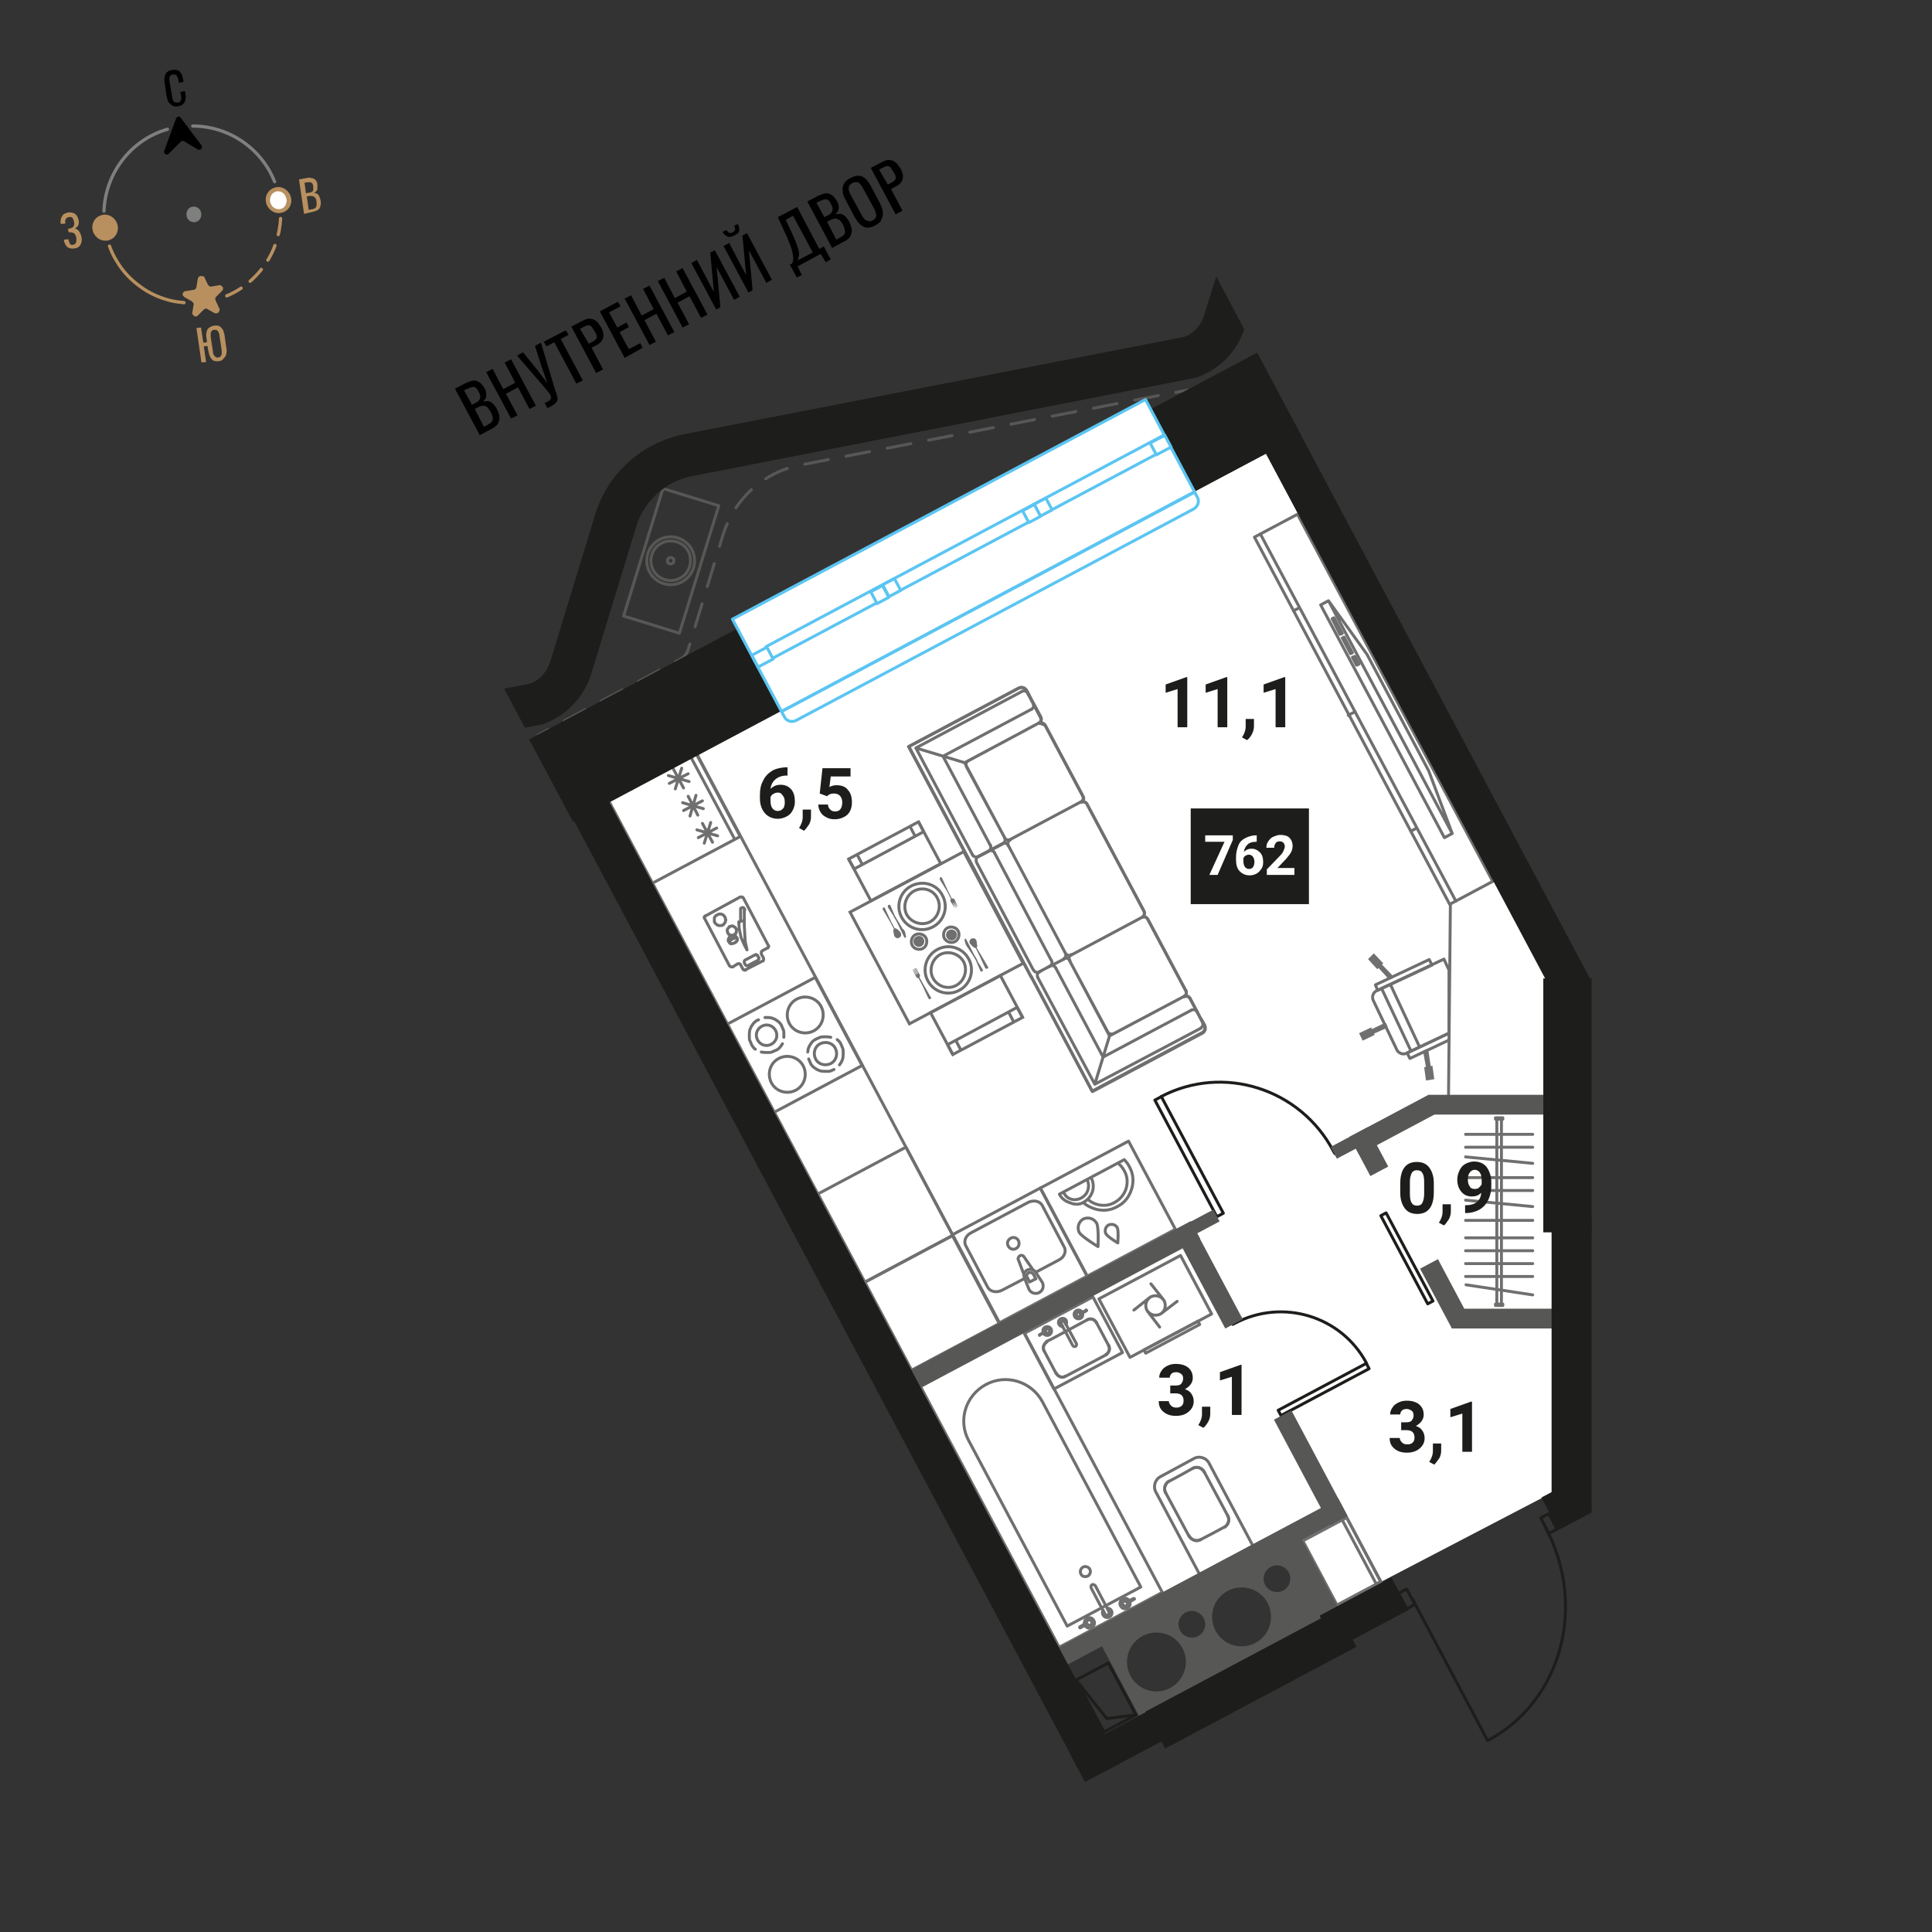 <svg version="1.1" id="Layer_1" xmlns="http://www.w3.org/2000/svg" x="0" y="0" viewBox="0 0 420 420" style="enable-background:new 0 0 420 420" xml:space="preserve"><rect x="0" y="0" width="420" height="420" fill="#333333" stroke="none"/><style>.st2{fill:none;stroke:#7d807d;stroke-width:.708;stroke-linecap:round;stroke-linejoin:round;stroke-miterlimit:10}.st3{fill:#b8905f}.st4{fill:#7d807d}.st5{fill:#fff}.st6{stroke-linecap:round;stroke-linejoin:round;stroke-miterlimit:9.999}.st6,.st7,.st8,.st9{fill:none;stroke:#706f6f;stroke-width:.639}.st7{stroke-linecap:round;stroke-linejoin:round;stroke-miterlimit:10}.st8,.st9{stroke-miterlimit:9.999}.st9{stroke-miterlimit:10}.st10{fill:#706f6f}.st11,.st12,.st13{fill:none;stroke:#1d1d1b;stroke-width:.639;stroke-linecap:round;stroke-linejoin:round;stroke-miterlimit:10}.st12,.st13{stroke-miterlimit:10}.st13{stroke-miterlimit:9.999}.st15{fill:#575756}.st16{fill:#1d1d1b}.st17{enable-background:new}.st18,.st20,.st21,.st23{fill:none;stroke:#575756;stroke-width:.639;stroke-linecap:round;stroke-linejoin:round}.st20,.st21,.st23{stroke-miterlimit:10}.st21,.st23{fill:#fff;stroke:#5bc5f2;stroke-miterlimit:9.999}.st23{stroke-miterlimit:10}</style><path d="M40 65.8c-.9-.1-1.8-.2-2.7-.4-2.5-.6-4.8-1.6-6.8-3.1-2.1-1.5-3.8-3.3-5.1-5.5-.7-1.1-1.2-2.2-1.6-3.3" style="fill:none;stroke:#b8905f;stroke-width:.708;stroke-linecap:round;stroke-linejoin:round;stroke-miterlimit:10"/><path d="M61 47.5c-.2 3.7-1.4 7.3-3.6 10.3-2.2 3.1-5.3 5.5-8.8 6.8" style="fill:none;stroke:#b8905f;stroke-width:.708;stroke-linecap:round;stroke-linejoin:round;stroke-miterlimit:10;stroke-dasharray:3.54,2.478"/><path class="st2" d="M36.4 28.1c-8 2.3-13.5 9.6-13.8 17.8M59.7 39.5c-2.9-7.3-10-12.1-17.8-12.1"/><path class="st3" d="M23.6 51.8c1.2-.4 1.8-1.7 1.4-2.9s-1.7-1.9-2.9-1.6c-1.2.4-1.8 1.7-1.4 2.9.4 1.3 1.7 2 2.9 1.6z"/><path class="st3" d="M23.3 52.3c-1.3.2-2.6-.6-3.1-2-.2-.7-.2-1.5.2-2.2.3-.6.9-1.1 1.6-1.3 1.4-.5 3 .4 3.5 1.9.2.7.2 1.5-.2 2.2-.3.6-.9 1.1-1.6 1.3-.1.1-.2.1-.4.1zm-.7-4.6c-.1 0-.2 0-.3.1-.4.1-.8.4-1 .9s-.3 1-.1 1.5c.3 1 1.3 1.6 2.3 1.3.4-.1.8-.4 1-.9s.3-1 .1-1.5c-.3-1-1.2-1.5-2-1.4z"/><path class="st4" d="M42.6 48c.7-.2 1.1-1 .8-1.7-.2-.7-1-1.2-1.7-.9-.7.2-1.1 1-.8 1.7.2.7 1 1.1 1.7.9z"/><path class="st4" d="M42.4 48.3c-.8.1-1.6-.4-1.8-1.2-.1-.4-.1-.9.1-1.3s.5-.7.9-.8c.9-.3 1.8.2 2.1 1.1.1.4.1.9-.1 1.3s-.5.7-.9.8c-.1.1-.2.1-.3.1zm-.5-2.7h-.2c-.3.1-.5.3-.6.5-.1.3-.1.6 0 .9.2.6.8.9 1.4.8.3-.1.5-.3.6-.5.1-.3.2-.6.1-.9-.2-.6-.8-.9-1.3-.8z"/><path class="st5" d="M61.3 45.7c1.2-.4 1.8-1.7 1.4-2.9-.4-1.2-1.7-1.9-2.9-1.6-1.2.4-1.8 1.7-1.4 2.9.4 1.3 1.7 2 2.9 1.6z"/><path class="st3" d="M61 46.3c-1.3.2-2.6-.6-3.1-2-.2-.7-.2-1.5.2-2.2.3-.6.9-1.1 1.6-1.3 1.4-.5 3 .4 3.5 1.9.2.7.2 1.5-.2 2.2-.3.6-.9 1.1-1.6 1.3-.1 0-.3 0-.4.1zm-.8-4.7c-.1 0-.2 0-.3.1-.4.1-.8.4-1 .9s-.3 1-.1 1.5c.3 1 1.3 1.6 2.3 1.3.4-.1.8-.4 1-.9s.3-1 .1-1.5c-.3-1-1.1-1.5-2-1.4z"/><path d="m39.3 30.8-2.6 2.6c-.4.5-1.2 0-1-.6l2.6-7.1c.2-.4.7-.5 1-.1l4.5 6c.4.5-.2 1.2-.8.9l-3-1.8c-.2-.1-.5-.1-.7.1z"/><path class="st3" d="m44.4 60.2.8 1.7.3.3c.1.1.3.1.4.1l1.8-.3c.1 0 .3 0 .4.1l.3.3c.1.1.1.3.1.4 0 .1-.1.3-.2.4L47 64.5c-.1.1-.2.2-.2.4s0 .3.1.5l.8 1.7c.1.1.1.3 0 .4 0 .1-.1.3-.2.4-.1.1-.2.2-.4.2h-.4l-1.6-.9c-.1-.1-.3-.1-.4-.1-.1 0-.3.1-.4.2L43 68.6c-.1.1-.3.2-.4.2-.1 0-.3 0-.4-.1l-.3-.3c-.1-.1-.1-.3-.1-.4l.3-1.8c0-.1 0-.3-.1-.4l-.3-.3-1.6-.9-.3-.3c-.1-.1-.1-.3-.1-.4 0-.1.1-.3.2-.4.1-.1.2-.2.4-.2l1.8-.3c.2 0 .3-.1.4-.2.1-.1.2-.2.2-.4l.3-1.8c0-.1.1-.3.2-.4.1-.1.3-.2.4-.2.2 0 .3 0 .4.1.2-.1.4 0 .4.1z"/><path d="M38.7 23.1c-.5.1-1 0-1.3-.2s-.6-.5-.8-.8c-.2-.4-.3-.8-.4-1.3l-.4-2.7c-.1-.5-.1-1 0-1.4s.2-.7.5-1c.3-.3.7-.4 1.2-.5s.9 0 1.2.1.5.4.7.7c.2.3.3.7.4 1.2l.1.6-1 .2-.1-.5c0-.3-.1-.5-.2-.7-.1-.2-.2-.4-.3-.5s-.4-.1-.7-.1-.5.1-.6.3c-.1.2-.2.3-.2.6 0 .2 0 .5.1.8l.5 3c.1.4.1.7.2.9.1.2.2.4.4.4.2.1.4.1.6.1.3 0 .5-.1.6-.3.1-.1.2-.3.2-.6 0-.2 0-.5-.1-.8l-.1-.6 1-.2.1.6c.1.5.1.9 0 1.3s-.2.7-.5.9c-.2.3-.6.4-1.1.5z"/><path class="st3" d="M47.6 78.5c-.5.1-.9 0-1.2-.1-.3-.2-.5-.4-.7-.8s-.3-.8-.4-1.3l-.2-1.1-.8.1.5 3.4-1 .1-1.1-7.5 1-.1.5 3.3.8-.1-.1-.9c-.1-.5-.1-.9 0-1.3s.2-.7.5-.9c.2-.2.6-.4 1.1-.5s.9 0 1.2.1c.3.2.5.4.7.7.2.3.3.8.4 1.2l.4 2.8c.1.5.1.9 0 1.3s-.2.7-.5.9c-.3.5-.7.7-1.1.7zm-.2-.8c.3 0 .5-.1.6-.3.1-.1.2-.3.2-.5v-.7l-.5-3.3c0-.3-.1-.5-.2-.7-.1-.2-.2-.3-.3-.4-.2-.1-.4-.1-.6-.1-.3 0-.5.1-.6.3-.1.1-.2.3-.2.5v.7l.5 3.3c0 .3.1.5.2.7.1.2.2.3.4.4.1.1.3.2.5.1zM16.1 54c-.4.1-.8 0-1.1-.1s-.5-.3-.7-.6-.3-.6-.4-1v-.2l1-.1v.2c.1.3.2.6.3.8s.4.3.7.2c.2 0 .4-.1.5-.3.1-.1.2-.3.2-.5v-.7c-.1-.4-.2-.7-.4-.9-.2-.2-.6-.3-1-.3H14.9l-.1-.8H15.1c.5-.1.8-.3.9-.5.1-.2.2-.6.1-1-.1-.3-.2-.6-.3-.8-.2-.2-.4-.3-.8-.2-.3 0-.5.2-.7.4-.1.2-.2.5-.1.8v.2l-1 .1v-.2c-.1-.4 0-.8.1-1.1s.3-.6.5-.8c.3-.2.6-.3 1-.4.4-.1.8 0 1.1.1s.6.3.8.6.3.6.4 1 0 .8-.1 1.1c-.2.3-.4.5-.7.7.2 0 .4.1.6.3.2.1.3.3.5.6.1.2.2.5.3.9.1.4.1.8 0 1.2-.1.3-.2.6-.5.9-.3.2-.6.4-1.1.4zM66.1 46.5 65 39l1.7-.3c.3-.1.6-.1.9 0 .3 0 .5.1.7.2.2.1.3.3.5.5.1.2.2.5.2.8v.8c0 .2-.1.4-.3.6-.1.2-.3.3-.6.3.3 0 .6.1.8.2.2.1.4.3.5.6.1.2.2.5.3.9 0 .3.1.6 0 .9 0 .3-.1.5-.2.7s-.3.4-.5.5-.5.2-.8.3l-2.1.5zm.4-4.5.6-.1c.3 0 .5-.1.7-.2.2-.1.3-.3.3-.5v-.7c-.1-.3-.1-.6-.3-.7-.1-.1-.3-.2-.5-.2s-.5 0-.9.1h-.2l.3 2.3zm.6 3.6.7-.1c.5-.1.8-.2.9-.5.1-.2.2-.6.1-1.1 0-.3-.1-.6-.2-.8s-.3-.3-.5-.4c-.2-.1-.5-.1-.8-.1l-.6.1.4 2.9z"/><path d="m104.3 94.6-5.4-10.1 2.3-1.2c.5-.2.9-.4 1.3-.5s.8-.1 1.1 0c.3.1.6.3.9.5.3.3.5.6.8 1 .2.4.4.8.4 1.2s0 .7-.1 1-.3.5-.6.8c.5-.1.9-.1 1.2-.1.4.1.7.3 1 .6.3.3.6.7.8 1.1.2.4.4.9.5 1.3s.1.8 0 1.2c-.1.4-.2.7-.5 1s-.6.6-1.1.8l-2.6 1.4zm-1.7-6.6.8-.4c.4-.2.7-.4.8-.7.2-.2.2-.5.2-.8s-.2-.6-.4-1c-.2-.5-.5-.8-.7-.9-.3-.1-.5-.1-.9 0-.3.1-.7.3-1.2.5l-.3.2 1.7 3.1zm2.6 4.8.9-.5c.6-.3 1-.7 1-1.1.1-.4-.1-.9-.4-1.6-.2-.4-.5-.7-.7-1s-.6-.3-.9-.4c-.3 0-.7.1-1.1.3l-.8.4 2 3.9zM111.1 91l-5.4-10.1 1.4-.7 2.3 4.4 2.6-1.4-2.3-4.4 1.4-.7 5.4 10.1-1.4.7-2.5-4.7-2.6 1.4 2.5 4.7-1.4.7zM119 88.7l-.6-1.1c.5-.2.8-.4 1-.5.2-.2.3-.3.4-.5 0-.2 0-.4-.1-.6s-.3-.5-.5-.8l-6.8-7.9 1.3-.7 3.1 3.8 2.2 2.9-1.2-3.4-1.5-4.7 1.3-.7 3 10c.1.5.3.8.4 1.2.1.3.2.6.2.9s0 .5-.2.7c-.1.2-.3.5-.7.7-.3.2-.7.5-1.3.7zM125.3 83.4l-4.8-9-1.7.9-.6-1 4.8-2.5.6 1-1.7.9 4.8 9-1.4.7zM129.6 81.1 124.2 71l2.5-1.3c.6-.3 1.1-.5 1.6-.4.5 0 .9.2 1.3.5s.7.8 1.1 1.4c.3.5.4 1 .5 1.5 0 .5-.1.9-.3 1.3-.3.4-.7.8-1.2 1l-1.1.6 2.5 4.7-1.5.8zm-1.6-6.4.6-.3c.4-.2.7-.4.9-.6s.3-.5.2-.7c0-.3-.1-.6-.4-1-.3-.5-.5-.8-.7-1.1-.2-.2-.4-.3-.7-.3s-.7.2-1.1.4l-.7.4 1.9 3.2zM135.8 77.8l-5.4-10.1 3.9-2.1.6 1-2.5 1.3 1.8 3.3 2-1.1.5 1-2 1.1 2 3.7 2.5-1.3.5 1-3.9 2.2zM141.2 75l-5.4-10.1 1.4-.7 2.3 4.4 2.6-1.4-2.3-4.4 1.4-.7 5.4 10.1-1.4.7-2.5-4.7-2.6 1.4 2.5 4.7-1.4.7zM148.4 71.2 143 61.1l1.4-.7 2.3 4.4 2.6-1.4L147 59l1.4-.7 5.4 10.1-1.4.7-2.5-4.7-2.6 1.4 2.5 4.7-1.4.7zM155.7 67.3l-5.4-10.1 1.2-.7 3.7 7-.8-8.6 1-.5 5.4 10.1-1.2.7-3.8-7.1.8 8.7-.9.5zM159.6 51.2c-.6.3-1.1.4-1.5.2s-.8-.5-1-1l.8-.4c.2.3.4.5.6.6.2.1.5.1.8-.1.3-.2.5-.4.5-.6 0-.2 0-.5-.2-.8l.8-.4c.3.5.3.9.3 1.4s-.5.8-1.1 1.1zm3.1 12.4-5.4-10.1 1.2-.7 3.7 7-.8-8.6 1-.5 5.4 10.1-1.2.7-3.8-7.1.8 8.7-.9.5zM173.2 60.3l-1.5-2.8.5-.2c.1-.2.1-.4.2-.6 0-.2.1-.5 0-.9 0-.3-.1-.7-.2-1.2s-.3-1.1-.6-1.8-.6-1.5-1.1-2.5l-1.4-3.1 4.2-2.2 4.8 9.1 1-.5 1.5 2.8-1.1.6-1.1-1.8-5 2.7.9 1.9-1.1.5zm.2-3.7 3.3-1.7-4.3-8-1.6.9 1.1 2.3c.4.9.8 1.7 1 2.3.3.6.4 1.2.6 1.6.1.4.2.8.2 1.1s0 .6-.1.8c0 .2-.1.4-.2.7zM180.9 53.9l-5.4-10.1 2.3-1.2c.5-.2.9-.4 1.3-.5.4-.1.8-.1 1.1 0s.6.3.9.5c.3.3.5.6.8 1 .2.4.4.8.4 1.2.1.4 0 .7-.1 1s-.3.5-.6.8c.5-.1.9-.1 1.2-.1.4.1.7.3 1 .6s.6.7.8 1.1c.2.4.4.9.5 1.3.1.4.1.8 0 1.2s-.2.7-.5 1-.6.6-1.1.8l-2.6 1.4zm-1.7-6.7.8-.4c.4-.2.7-.4.8-.7.2-.2.2-.5.2-.8s-.2-.6-.4-1c-.2-.5-.5-.8-.7-.9-.3-.1-.5-.1-.9 0-.3.1-.7.3-1.2.5l-.3.2 1.7 3.1zm2.6 4.9.9-.5c.6-.3 1-.7 1-1.1s-.1-.9-.4-1.6c-.2-.4-.5-.7-.7-1-.3-.2-.6-.3-.9-.4-.3 0-.7.1-1.1.3l-.8.4 2 3.9zM190.3 49c-.7.4-1.3.5-1.8.5s-1-.3-1.5-.7c-.4-.4-.8-.9-1.2-1.6l-2-3.8c-.4-.7-.6-1.3-.6-1.9-.1-.6 0-1.1.3-1.6s.7-.9 1.4-1.2c.7-.4 1.3-.5 1.8-.5s1 .3 1.4.6c.4.4.8.9 1.2 1.6l2 3.8c.3.7.6 1.3.6 1.9.1.6 0 1.1-.3 1.6-.1.5-.6.9-1.3 1.3zm-.6-1.1c.4-.2.6-.4.7-.7s.1-.5 0-.9c-.1-.3-.2-.7-.4-1l-2.4-4.4c-.2-.4-.4-.7-.6-.9-.2-.2-.4-.4-.7-.4s-.6 0-1 .2-.6.4-.7.7c-.1.2-.1.5-.1.8.1.3.2.6.4 1l2.4 4.4c.2.4.4.7.6.9.2.2.5.4.7.4.4.2.8.1 1.1-.1zM194.7 46.6l-5.4-10.1 2.5-1.3c.6-.3 1.1-.5 1.6-.4.5 0 .9.2 1.3.5s.7.8 1.1 1.4c.3.5.4 1 .5 1.5 0 .5-.1.9-.3 1.3-.3.4-.7.8-1.2 1l-1.1.6 2.5 4.7-1.5.8zm-1.7-6.5.6-.3c.4-.2.7-.4.9-.6.2-.2.3-.5.2-.7 0-.3-.1-.6-.4-1-.3-.5-.5-.8-.7-1.1-.2-.2-.5-.3-.7-.3-.3 0-.7.2-1.1.4l-.7.4 1.9 3.2z"/><g id="Layer_3"><path class="st5" d="m275.2 98.6 62.4 116.7v109.1l-47 24.5-8.8-16.6-51.6 26.8L132 174.2z"/><path transform="rotate(-28.003 295.957 337.086)" class="st6" d="M295.4 329.2h1.1V345h-1.1z"/><path transform="rotate(-28.003 291.712 339.394)" class="st6" d="M286.3 331.5h10.8v15.8h-10.8z"/><path class="st7" d="M325.1 243h1.6v.3h-1.6zM325.1 283.5h1.6v.3h-1.6zM325.4 283.3v-40M326.4 283.3v-40M333.2 281.5l-14.5-2.2M333.2 277.5h-14.6M333.2 274.7h-14.6M333.2 271.9h-14.6M333.2 269.1h-14.6M333.2 265.3h-14.6M333.2 262.3l-14.6-1.4M333.2 258.8h-14.6M333.2 256h-14.6M333.2 252.9l-14.6-1.4M333.2 249.4h-14.6M333.2 246.6h-14.6"/><path transform="rotate(-28.003 298.582 154.187)" class="st6" d="M293.3 109h10.6v90.4h-10.6z"/><path class="st7" d="M316.5 195.9 274 116.1M294.6 154.7l-1.5.8M308 180l-1.3.7M282.5 132.1l-1.3.7M297.2 142.3l13.4 25.3h0l5.1 13.6-1.7.9-26.9-50.6h0l1.7-.9zM289.6 134.5l1.7 3.4M291.3 137.9l.5-.2M291.8 137.7l-1.8-3.4M290 134.3l-.4.2M291.8 138.7l1.8 3.4M293.6 142.1l.4-.2M294 141.9l-1.8-3.4M292.2 138.5l-.4.2M294 142.9l.9 1.7M294.9 144.6l.5-.2M295.4 144.4l-.9-1.7M294.5 142.7l-.5.2M315.7 181.2l-26.9-50.6M248.3 199.4c.4-.2.9-.1 1.2.4l8.3 15.6c.2.5.1 1-.4 1.3h0c.5-.2 1-.1 1.3.4h0l2.8 5.2-.2-.5.6 1.1c.3.6.1 1.4-.5 1.7l-23.9 12.7-13.3-25v.1l-13.3-25.1-13.3-25 23.9-12.7c.6-.3 1.4-.1 1.7.5l.6 1.1-.3-.5 2.8 5.2h0c.2.5.1 1-.4 1.3l1.3.4 8.3 15.6c.2.4.1.9-.4 1.2h-.1c.5-.2 1-.1 1.3.4l12.4 23.3c.2.5 0 1.1-.4 1.3h0z"/><path class="st7" d="M248.3 199.4c.5-.2.6-.8.4-1.3l-12.4-23.3c-.2-.5-.8-.6-1.3-.4M210.8 187.2l13.3 25.1M219.2 183.8l12.4 23.4M224.6 210.8l-12.3-23.3M219.2 183.8l12.4 23.4M216.2 185.4l12.3 23.3M219.6 182.6c-.5.2-.6.8-.4 1.3M212.7 186.2c-.5.2-.6.8-.4 1.3"/><path class="st7" d="M219.2 183.8c-.2-.5-.8-.6-1.3-.4M216.2 185.4c-.2-.5-.8-.6-1.3-.4M232.9 207.6c-.5.2-1 .1-1.3-.4M226 211.3c-.5.2-1 .1-1.3-.4M231.6 207.2c.2.5.1 1-.4 1.3M228.6 208.8c.2.5.1 1-.4 1.3M226.2 156l-2.8-5.3M225.8 157.2l-15.3 8.2M210.1 166.7l8.3 15.4M199.1 162.6l23.1-12.3M223.4 150.7l2.8 5.3M225.8 157.2l-16.1 8.6M209.7 165.8l8.7 16.3M218 183.4l-5.3 2.8M211.4 185.8l-12.3-23.2M224.2 154.2 205 164.4M205 164.4l10.3 19.4M209.7 165.8l-10.6-3.2M227.1 157.6c-.2-.5-.8-.6-1.3-.4M210.5 165.4c-.5.2-.6.8-.4 1.3M218.4 182.1c.2.5.8.6 1.3.4M223.4 150.7c-.2-.5-.8-.6-1.3-.4"/><path class="st7" d="M225.8 157.2c.5-.2.6-.8.4-1.3M218 183.4c.5-.2.6-.8.4-1.3M211.4 185.8c.2.5.8.6 1.3.4M224.2 154.2c.5-.2.6-.8.4-1.3M214.9 185c.5-.2.6-.8.4-1.3M212.7 186.2l5.3-2.8M219.6 182.5l15.4-8.2c.4-.2.6-.7.4-1.2l-8.3-15.6M223.7 151.2l-.6-1.1c-.3-.6-1.1-.9-1.7-.5l-23.9 12.7 13.3 25M258.7 217l2.7 5.2M257.4 216.6l-15.3 8.1M240.8 224.3l-8.3-15.5M238 235.7l23.1-12.2M261.4 222.2l-2.7-5.2M257.4 216.6l-16.2 8.6M241.2 225.2l-8.7-16.4M218 183.4l-5.3 2.8M225.6 212.5l12.4 23.2M259 219.6l-19.2 10.2M239.8 229.8l-10.3-19.4M241.2 225.2l-3.2 10.5M257.8 215.3c.2.5.1 1-.4 1.3M242.1 224.7c-.5.2-1 .1-1.3-.4M232.5 208.8c-.2-.5-.1-1 .4-1.3M261.4 222.2c.2.5.1 1-.4 1.3"/><path class="st7" d="M257.4 216.6c.5-.2 1-.1 1.3.4M231.3 208.4c.5-.2 1-.1 1.3.4M225.6 212.5c-.2-.5-.1-1 .4-1.3M259 219.6c.5-.2 1-.1 1.3.4M228.2 210c.5-.2 1-.1 1.3.4M212.7 186.2l5.3-2.8M226 211.2l5.3-2.7M232.9 207.6l15.4-8.2c.4-.2.9-.1 1.2.4l8.3 15.6M261.2 221.7l.6 1.1c.3.6.1 1.4-.5 1.7l-23.9 12.7-13.3-25M225.9 211.3l2.7-1.5"/><path transform="rotate(-28.003 203.611 203.839)" class="st8" d="M189.6 190.1h28v27.5h-28z"/><path transform="rotate(-28.003 212.315 220.646)" class="st8" d="M203.7 215.5h17.2v10.3h-17.2z"/><path class="st9" d="m206 227.1 15.1-8.1M207.1 229.2l-1.1-2.1M221.1 219l1.2 2.2"/><path transform="rotate(-28.003 194.496 187.244)" class="st8" d="M185.9 182.1h17.2v10.3h-17.2z"/><path class="st9" d="m200.8 180.8-15.1 8.1M199.7 178.7l1.1 2.1M185.7 188.9l-1.2-2.1M220.4 222.2l-1.1-2.1M208.9 228.3l-1.1-2.1M199 181.9l-1.1-2.1M187.5 188l-1.1-2.1"/><path class="st10" d="M204.5 190.7h.2v.1h.1v.1l1.3 2.8.8 1.6h.1l.4.1.1.1.7 1.6v.1l-.7-1.2.5 1.2v.1l-.7-1.2v.1l.5 1.1v.1l-.7-1.2v.1l.5 1.2-1-1.6v-.1l.1-.4-.8-1.6-1.6-2.6v-.4h.1v-.1h.1M194.9 200.3l-.6-1-.1-.3-.1-.1-1.1-1.7V196.9l.1-.1v-.1h.4v.1l.1.1.9 2.1.1.2.6 1-.3.1 1.7 3.5.1.1h.1v-.1h.1v-.1l.1-.1v-.1l-.1-.1-.1-.7-.3-.6-.2-.1-1.1-1.8M195.9 203.1v-.1l-.1-.1v-.2l-.7-.7h-.1l-.1-.1-.2-.1h-.2l-.8-1.5-1.3-2.8v-.2h-.4l-.1.1v.1l-.1.1h.1v.1l1.6 2.7.8 1.5v.1l-.1.2V202.5l.2.9v.1l.1.1.1.1.1.1.1.1h.1l.2.1v-.1l.1.1.1-.1h.1l.2-.1.1-.1.1-.1v-.1l.1-.1V203.1M199.2 203.6c-.6.3-.8 1.1-.5 1.6.3.6 1.1.8 1.6.5.6-.3.8-1.1.5-1.6-.2-.6-1-.8-1.6-.5"/><path class="st7" d="M199 203.2c-.8.4-1.1 1.5-.7 2.3.4.8 1.5 1.1 2.3.7s1.1-1.5.7-2.3c-.4-.8-1.5-1.1-2.3-.7M198.7 193.7c-1.8 1-2.5 3.3-1.6 5.1 1 1.8 3.3 2.5 5.1 1.6 1.8-1 2.5-3.3 1.6-5.1-.9-1.9-3.2-2.6-5.1-1.6"/><path class="st7" d="M198.1 192.6c-2.5 1.3-3.4 4.4-2.1 6.8 1.3 2.5 4.4 3.4 6.8 2.1 2.5-1.3 3.4-4.4 2.1-6.8-1.2-2.5-4.3-3.4-6.8-2.1"/><path class="st10" d="M202.1 217.2h-.2v-.1l-.1-.1-1.3-2.8-.8-1.5-.4-.2h-.1v-.1l-.8-1.6h.1l.6 1.1h.1l-.6-1.2h.1l.6 1.1h.1l-.6-1.2.1-.1.6 1.2.1-.1-.6-1.1.1-.1.9 1.6v.1l-.1.4.9 1.6 1.5 2.6.1.1V217.1h-.1l-.1.1h-.1M211.8 207.6l.6 1 .1.3.1.2 1 1.6v.1h.1v.2h-.1v.1l-.1.1H213.2v-.1h-.1v-.1l-.9-2.1-.1-.2-.6-1 .3-.1-1.8-3.5v-.1h-.1v.1h-.1l-.1.1V204.5l.2.7.3.6.1.1 1.2 1.8M210.7 204.8l.1.1v.1l.1.2.7.7.2.1.2.1h.1l.8 1.6 1.3 2.8h.1v.1h.4v-.1h.1V210.2l-1.6-2.7-.9-1.5.1-.1v-.2l.1-.1-.1-.2-.1-.9-.1-.1v-.1l-.1-.1-.1-.1-.1-.1H211.2l-.1.1-.1.1-.1.1-.1.1v.2l-.1.2M207.4 204.3c.6-.3.8-1.1.5-1.6-.3-.6-1.1-.8-1.6-.5-.6.3-.8 1.1-.5 1.6.3.6 1 .8 1.6.5"/><path class="st7" d="M207.6 204.7c.8-.4 1.1-1.5.7-2.3-.4-.8-1.5-1.1-2.3-.7-.8.4-1.1 1.5-.7 2.3.5.8 1.5 1.1 2.3.7M207.9 214.2c1.8-1 2.5-3.3 1.6-5.1-1-1.8-3.3-2.5-5.1-1.6-1.8 1-2.5 3.3-1.6 5.1 1 1.9 3.3 2.6 5.1 1.6"/><path class="st7" d="M208.5 215.3c2.5-1.3 3.4-4.4 2.1-6.8-1.3-2.5-4.4-3.4-6.8-2.1-2.5 1.3-3.4 4.4-2.1 6.8 1.3 2.5 4.4 3.4 6.8 2.1M315.3 196.6l-.4 41.3M315 224.6v1.5l-8.5 4-.6-1.2zM299.5 215.3l-.5-1.2 11.7-5.5.6 1.2z"/><path class="st7" d="m313.9 208.5 1.1 2.4v13.7l-9.3 4.4c-.7.3-1.6 0-2-.7l-5.2-10.9c-.3-.7 0-1.6.7-2l14.7-6.9zM306.7 228.4l-6.2-13.2M308.6 227.6l-6.3-13.5"/><path transform="rotate(-25.614 297.133 224.795)" class="st10" d="M295.7 223.9h2.9v1.8h-2.9z"/><path class="st7" d="m301.1 222.7-2.7 1.3.2.4 2.7-1.2z"/><path class="st10" d="m310.3 231.9-.7.1.4 2.9 1.8-.3-.4-2.9-.7.1z"/><path class="st7" d="m309.7 228.6.6 3.3.4-.1-.5-3.4z"/><path class="st10" d="m299.9 210.2-.5.5-2-2.2 1.3-1.3v.1l2 2.1-.5.5z"/><path class="st7" d="m302.1 212.6-2.2-2.4.3-.3 2.4 2.5z"/><path transform="rotate(-28.003 174.434 230.194)" class="st6" d="M163.6 159.3h21.7v141.8h-21.7z"/><path transform="rotate(-28.003 192.457 264.029)" class="st6" d="M181.6 253.2h21.7v21.7h-21.7z"/><path transform="rotate(-28.003 202.66 283.234)" class="st6" d="M191.8 272.4h21.7v21.7h-21.7z"/><path transform="rotate(-28.003 172.74 227.167)" class="st6" d="M161.9 216.3h21.7V238h-21.7z"/><path class="st7" d="M166.3 221.2h.8c.2 0 .5.1.7.1.2.1.5.2.7.3s.4.3.6.4c.2.2.4.3.5.5.2.2.3.4.4.7s.2.5.3.7.1.5.1.8v.8M164.2 228.1c-.2-.2-.4-.3-.5-.5s-.3-.4-.4-.7-.2-.5-.3-.7-.1-.5-.1-.8v-.8c0-.2.1-.5.1-.7.1-.2.2-.5.3-.7s.3-.4.4-.6c.2-.2.3-.4.5-.5.2-.2.4-.3.7-.4M170.1 226.9c-.1.2-.3.4-.4.6-.2.2-.3.4-.5.5-.2.2-.4.3-.7.4-.2.1-.5.2-.7.3s-.5.1-.8.1h-.8c-.2 0-.5-.1-.7-.1"/><path class="st7" d="M165.6 223.1c1.1-.6 2.4-.2 3 .9s.2 2.4-.9 3c-1.1.6-2.4.2-3-.9-.6-1.1-.2-2.4.9-3zM173.2 217.2c1.9-1 4.3-.3 5.3 1.6 1 1.9.3 4.3-1.6 5.3-1.9 1-4.3.3-5.3-1.6-1-1.9-.3-4.3 1.6-5.3zM169.3 230.1c1.9-1 4.3-.3 5.3 1.6 1 1.9.3 4.3-1.6 5.3-1.9 1-4.3.3-5.3-1.6-1-2-.3-4.3 1.6-5.3zM181.3 232.5c-.2.1-.5.2-.7.3s-.5.1-.8.1h-.8c-.2 0-.5-.1-.7-.1-.2-.1-.5-.2-.7-.3s-.4-.3-.6-.4c-.2-.2-.4-.3-.5-.5-.2-.2-.3-.4-.4-.7-.1-.2-.2-.5-.3-.7M182 226c.2.2.4.3.5.5.2.2.3.4.4.7.1.2.2.5.3.7s.1.5.1.8v.8c0 .2-.1.5-.1.7-.1.2-.2.5-.3.7s-.3.4-.4.6M175.6 228.7c0-.2.1-.5.1-.7.1-.2.2-.5.3-.7s.3-.4.4-.6c.2-.2.3-.4.5-.5s.4-.3.7-.4c.2-.1.5-.2.7-.3s.5-.1.8-.1h.8c.2 0 .5.1.7.1"/><path class="st7" d="M178.3 226.9c1.2-.6 2.7-.2 3.3 1s.2 2.7-1 3.3-2.7.2-3.3-1-.2-2.7 1-3.3z"/><path transform="rotate(-28.003 146.272 177.36)" class="st6" d="M135.4 166.5h21.7v21.7h-21.7z"/><path class="st7" d="m145.5 170.3 4.1-2.1M146.4 167.2l2.2 4.1M145.3 168.6l4.5 1.3M146.8 171.5l1.4-4.5M148.6 176.2l4.1-2.1M149.6 173.1l2.1 4.1M148.4 174.5l4.5 1.3M150 177.4l1.3-4.5M151.8 182.1l4-2.1M152.7 179l2.2 4.1M151.5 180.4l4.5 1.3M153.1 183.3l1.4-4.5M159.7 182.4l-10.2-19.1M158.6 205h0M158.6 205l-.1-.2M158.5 204.8l-.1-.1M158.4 204.7v-.2M158.3 204.5v-.2M158.3 204.3l.1-.2M158.4 204.1v-.1M158.4 204l.1-.2M158.5 203.8l.1-.1M158.6 203.7l.1-.1M158.7 203.6l.2-.1M158.9 203.5l.1-.1M159 203.4h.2M159.2 203.4l.2-.1M159.4 203.3l.1.1M159.5 203.4h.2M159.7 203.4l.2.1M159.9 203.5l.1.1M160 203.6l.1.1M160.1 203.7l.1.2M160.2 203.9l.1.1M160.3 204v.2M159 204.2h0M159.1 204.2h-.1M159.1 204.2h0M159.2 204.1l-.1.1M159.2 204.1h0M159.3 204.1h-.1M159.3 204.1h0M159.3 204v.1M159.4 204h0M158.9 204.3l-.1.1M159 204.3h-.1M159 204.2v.1M159.5 204h-.1M159.6 204h-.1M159.6 203.9v.1M158.8 204.4l-.1.1M158.8 204.4h0M159.7 203.9h-.1M159.8 203.9h-.1M158.7 204.6h-.1M158.7 204.5v.1M159.9 203.9h-.1M160 203.9h-.1M158.6 204.6v.2M160.1 203.9h-.1M158.6 204.8v.1M160.2 204l-.1-.1M158.6 204.9v.1M158.6 204.9h0M160.3 204h-.1M160.3 204.1v-.1M158.6 205h0M160.3 204.2v-.1M158.7 205.1h0M158.6 205l.1.1M160.3 204.2h0M160.3 204.3v-.1M158.8 205.1h.1M158.7 205.1h.1M160.3 204.4v-.1M160.3 204.4h0M159 205.2h0M158.9 205.1l.1.1M160.2 204.5l.1-.1M160.2 204.6v-.1M159.2 205.1h.1M159 205.2l.2-.1M160.1 204.6h.1M160 204.8l.1-.2M159.7 205l.1-.1M159.6 205h.1M159.4 205.1l.2-.1M159.3 205.1h.1M159.9 204.8l.1-.1M159.8 204.9l.1-.1M157.3 201l-.2.1M157.1 201.1l-.2.1M156.9 201.2h-.2M156.7 201.2h-.2M156.5 201.2h-.3M156.2 201.2l-.2-.1M156 201.1l-.2-.1M155.8 201l-.1-.1M155.7 200.9l-.2-.2M155.5 200.7l-.1-.1M155.4 200.6l-.1-.2M155.3 200.4v-.3M155.3 200.1v-.2M155.3 199.9v-.2M155.3 199.7v-.2M155.3 199.5l.1-.2M155.4 199.3l.2-.2M155.6 199.1l.1-.1M155.7 199l.2-.1M155.9 198.9l.2-.1M156.1 198.8l.2-.1M156.3 198.7h.2M156.5 198.7h.3M156.8 198.7l.2.1M157 198.8l.2.1M157.2 198.9l.1.1M157.3 199l.2.2M157.5 199.2l.1.2M157.6 199.4l.1.2M157.7 199.6v.2M157.7 199.8l.1.2M157.8 200l-.1.2M157.7 200.2v.2M157.7 200.4l-.1.2M157.6 200.6l-.2.2M157.4 200.8l-.1.2M159.7 203.1l-.1.1M159.6 203.2l-.2.1M159.4 203.3h-.1M159.3 203.3h-.2M159.1 203.3h-.2M158.9 203.3h-.2M158.7 203.3l-.1-.1M158.6 203.2l-.2-.1M158.4 203.1l-.1-.2M158.3 202.9l-.1-.1M158.2 202.8v-.2M158.2 202.6l-.1-.1M158.1 202.5v-.2M158.1 202.3v-.2M158.1 202.1l.1-.2M158.2 201.9l.1-.1M158.3 201.8l.1-.1M158.4 201.7l.1-.2M158.5 201.5l.1-.1M158.6 201.4h.2M158.8 201.4l.2-.1M159 201.3h.1M159.1 201.3h.2M159.3 201.3l.2.1M159.5 201.4l.1.1M159.6 201.5l.2.1M159.8 201.6l.1.1M159.9 201.7l.1.2M160 201.9l.1.1M160.1 202v.2M160.1 202.2v.2M160.1 202.4v.1M160.1 202.5l-.1.2M160 202.7v.2M160 202.9l-.1.1M159.9 203l-.2.1M165.8 208.9l-3.7 1.9M161.6 195.2l5.4 10.3M167 205.5l.1.1M167.1 205.6v.1M167.1 205.7v.1M167.1 205.8l-.1.1M167 205.9h0M167 205.9v.1M167 206l-.1.1M166.9 206.1h-.1M166.8 206.1l-1.1.6M164.1 207.6l-2.1 1.1M160.4 209.5l-1.1.7M165.7 206.7l-.1.1M165.6 206.8v.1M165.6 206.9h-.1M165.5 206.9v.1M165.5 207v.1M165.5 207.1v.1M165.5 207.2v.1M165.5 207.3v.1M165.5 207.4l.5.9M166 208.3v.1M166 208.4v.1M166 208.5h0M166 208.5v.1M166 208.6v.1M166 208.7l-.1.1M165.9 208.8v.1M165.9 208.9h-.1M162.1 210.8v.1M162.1 210.9h-.1M162 210.9h-.1M161.9 210.9h-.1M161.8 210.9l-.1-.1M161.7 210.8h-.1M161.6 210.8v-.1M161.6 210.7h-.1M161.5 210.7l-.5-1M161 209.7h0M161 209.7l-.1-.1M160.9 209.6h-.1M160.8 209.6v-.1M160.8 209.5h-.1M160.7 209.5h-.1M160.6 209.5h-.1M160.5 209.5h-.1M159.3 210.2h-.1M159.2 210.2h-.1M159.1 210.2h-.1M159 210.2h-.1M158.9 210.2l-.1-.1M158.8 210.1h0M158.8 210.1l-.1-.1M158.7 210h-.1M158.6 210l-5.4-10.3M153.2 199.7l-.1-.1M153.1 199.6v-.1M153.1 199.5v-.1M153.1 199.4v-.1M153.1 199.3h.1M153.2 199.3v-.1M153.2 199.2l.1-.1M153.3 199.1h0M153.4 199.1l7.5-4.1M160.9 195h.1M161 195h.1M161.1 195h.1M161.2 195h.1M161.3 195h.1M161.4 195v.1M161.4 195.1h.1M161.5 195.1l.1.1M162.6 209.9l2.1-1.1M164.7 208.8l.1-.1M164.8 208.7l.1-.1M164.9 208.6h0M164.9 208.6v-.1M164.9 208.5l.1-.1M165 208.4v-.1M165 208.3l-.1-.1M164.9 208.2v-.1M164.9 208.1l-.2-.3M164.7 207.8v-.1M164.7 207.7h-.1M164.6 207.6h-.1M164.5 207.6h-.1M164.4 207.6h0M164.4 207.6l-.1-.1M164.3 207.5l-.1.1M164.2 207.6h-.1M162 208.7l-.1.1M161.9 208.8h0M161.9 208.8l-.1.1M161.8 208.9v.1M161.8 209v.1M161.8 209.1v.1M161.8 209.2h0M161.8 209.2v.1M161.8 209.3l.2.4M162 209.7l.1.1M162.1 209.8h0M162.1 209.8l.1.1M162.2 209.9h.1M162.3 209.9h.1M162.4 209.9h0M162.4 209.9h.1M162.5 209.9h.1M162.4 206.5l-.5-.9M161.9 205.6l-.8-1.8M161.1 203.8l-.4-1.9M160.7 201.9l-.1-1.5M160.6 200.4h.1M160.7 200.4h0M160.7 200.4h.1M160.8 200.4h.1M160.9 200.4v-.1M160.9 200.3h0M160.9 200.3l.1-.1M161 200.2h0M161.8 200.2v.9M161.8 201.1l.2 3.6M162 204.7l.4 1.8M161 200.2v-2.4M161 197.8v-.1M161 197.7h0M161 197.7v-.1M161 197.6v-.1M161 197.5h.1M161.1 197.5v-.1M161.1 197.4h.1M161.2 197.4l.1-.1M161.3 197.3h0M161.3 197.3h.1M161.4 197.3h.1M161.5 197.3h.1M161.5 197.3h.1M161.6 197.3l.1.1M161.7 197.4h0M161.7 197.4l.1.1M161.8 197.5v.1M161.8 197.6h0M161.8 197.6l.1.1M161.9 197.7v.1M161.9 197.8h-.1M161.8 197.8v2.4M161.8 200.2h-.8"/><path transform="rotate(-28.003 240.843 262.754)" class="st6" d="M230 251.9h21.7v21.7H230z"/><path class="st7" d="M235.5 261.4c.7.7 1.6 1.1 2.5 1.4 1.6.5 3.3.4 4.9-.5 1.6-.8 2.6-2.2 3.1-3.8.5-1.6.4-3.3-.5-4.9-.3-.6-.7-1.1-1.1-1.5l-14.1 7.5c.5 1 1.4 1.6 2.4 1.9.9.4 2 .4 2.8-.1 1.1-.6 1.7-1.5 2-2.4.3-1 .2-2-.3-3"/><path class="st7" d="M236.6 260.8c.5.5 1.2.8 1.8 1 1.3.4 2.7.3 3.9-.4 1.3-.7 2.1-1.8 2.5-3 .4-1.3.3-2.7-.4-3.9-.3-.5-.6-1-1.1-1.4M231.3 259.4c.4.7.9 1.1 1.6 1.3.7.2 1.5.1 2.2-.3s1.2-1 1.4-1.7.2-1.4-.1-2.1M238.4 265.9c-.6-1-1.8-1.4-2.9-.9-1 .6-1.4 1.8-.9 2.9.6 1 4.1 3.1 4.1 3.1s.2-4.1-.3-5.1zM242.9 266.9c-.4-.7-1.2-.9-1.9-.6-.7.4-.9 1.2-.6 1.9.4.7 2.6 2 2.6 2s.2-2.6-.1-3.3z"/><path transform="rotate(-28.003 221.645 272.95)" class="st6" d="M210.8 262.1h21.7v21.7h-21.7z"/><path class="st7" d="m225.3 276.5 4.9-2.6c1.2-.6 1.7-1.9 1.1-2.9l-4.7-8.9c-.5-1-1.9-1.3-3.1-.7l-12.4 6.6c-1.2.6-1.7 1.9-1.1 2.9l4.7 8.9c.5 1 1.9 1.3 3.1.7l5-2.6"/><path class="st7" d="M221.4 269.7c-.3-.6-1.1-.9-1.7-.5-.6.3-.9 1.1-.5 1.7.3.6 1.1.9 1.7.5.6-.3.8-1.1.5-1.7zM223.7 280.3h0M223.7 280.3c.4.8 1.4 1.1 2.2.7s1.1-1.4.7-2.2M225.1 276.5l1.5 2.3M225.1 276.5h0M225.1 276.5c-.1-.2-.3-.3-.5-.4M222.6 273.2l2 2.9M222.6 273.2h0M222.6 273.2c-.2-.3-.6-.4-.9-.2-.3.2-.5.6-.3.9M222.6 277.1l-1.2-3.2M222.6 277.1h0M222.6 277.1c0 .2 0 .4.1.6M223.7 280.3l-1-2.5M225.2 278l-.5-.9M223.4 277.8l.4.9M223.8 278.7l1.4-.7M224.7 277.1c-.2-.4-.7-.6-1.1-.4-.4.2-.5.7-.3 1.1"/><path class="st7" d="M224.6 276.1c-.4-.2-.9-.2-1.3 0s-.7.6-.7 1.1"/><path transform="rotate(-28.003 251.158 284.01)" class="st6" d="M241.1 276.8h20.1v14.4h-20.1z"/><path transform="rotate(-28.003 254.744 290.703)" class="st6" d="M248.1 290.3h13.3v.8h-13.3z"/><path class="st7" d="m252.5 285.5 3.4-2.6M249.9 282.1l-3.4 2.7M252.9 282.5l-2.7-3.4M249.5 285.1l2.6 3.4M253.1 282.8c-.6-1-1.8-1.4-2.9-.9-1 .6-1.4 1.8-.9 2.9.6 1 1.8 1.4 2.9.9 1-.5 1.4-1.8.9-2.9"/><path transform="rotate(-28.003 226.378 323.81)" class="st6" d="M213.7 291.7h25.4v64.2h-25.4z"/><path class="st7" d="M214.3 301h0c4.4-2.4 9.9-.7 12.3 3.7L248 345l-16 8.5-21.4-40.3c-2.4-4.4-.7-9.8 3.7-12.2z"/><path class="st7" d="M235 342.2c-.3-.5-.1-1.2.4-1.5s1.2-.1 1.5.4.1 1.2-.4 1.5c-.6.3-1.3.1-1.5-.4zM239.8 350.1l.4.8M241.1 350.4c.1.3 0 .6-.2.7s-.6 0-.7-.2M241.1 350.4h0M241.1 350.4l-.4-.8"/><path class="st7" d="M240.7 349.6c.4 0 .7.2.9.5.3.5.1 1.1-.4 1.4s-1.1.1-1.4-.4c-.2-.3-.2-.7 0-1M239.8 350.1h0"/><path class="st7" d="m240.2 350.9-3-5.7c-.1-.3 0-.6.2-.7h0c.2-.1.5 0 .7.2l3 5.7M241.1 350.4c.1.3 0 .6-.2.7s-.6 0-.7-.2M240.2 350.9h0M236.3 353.1c-.1.1-.3.2-.4.3M237.3 352.5c.2.3 0 .7-.2.8-.3.1-.6.1-.8-.2M236.2 352.9c-.1-.3 0-.6.3-.7.3-.2.7 0 .8.2M235.8 353.2c.2-.1.3-.1.5-.2M235.8 353.2h0M235.8 353.2h0M235.8 353.2h0"/><path class="st7" d="M235.8 353.2c-.2-.5 0-1.1.5-1.4s1.2-.1 1.5.5c.3.5.1 1.2-.5 1.5-.5.3-1.1.1-1.4-.4M235.9 353.4h0"/><path class="st7" d="M237.3 352.5c.2.3 0 .7-.2.8-.3.2-.6 0-.8-.3M236.3 353c-.2-.3 0-.6.2-.8.3-.2.6 0 .8.2M234.8 353.9s0-.1 0 0l-.1-.1M234.7 353.8v-.1M234.7 353.7c.3-.2.5-.3.8-.5.2-.1.5-.2.7-.3M236.2 352.9h0M236.3 353.1s0-.1 0 0c-.1-.1-.1-.1-.1-.2M236.3 353.1h0M236.3 353.1c-.2.1-.4.3-.7.4s-.6.3-.8.4M234.8 353.9h0M245.6 348.2h0M245.6 348.2c.2.5 0 1.1-.5 1.4s-1.2.1-1.5-.5c-.3-.5-.1-1.2.5-1.5.5-.3 1.1-.1 1.4.4M245.5 348h0M245.5 348h0M245.5 348h0"/><path class="st7" d="M245 348.3c.1-.1.3-.2.4-.3M244 348.9c-.2-.3 0-.6.2-.8.3-.1.6-.1.8.2"/><path class="st7" d="M245.1 348.4c.1.3 0 .6-.3.7-.3.2-.6 0-.8-.3M245.6 348.2c-.2.1-.3.1-.5.2"/><path class="st7" d="M244 348.9c-.2-.3 0-.6.2-.8.3-.2.6 0 .8.2"/><path class="st7" d="M245.1 348.3c.2.3 0 .7-.2.8-.3.2-.6 0-.8-.3M246.6 347.6h0"/><path class="st7" d="M246.6 347.6c-.2.2-.5.3-.8.5-.2.1-.5.2-.7.3M245.1 348.4h0M245 348.3c.1 0 .1 0 0 0l.1.1M245 348.3h0M245 348.3c.2-.1.4-.3.6-.4.3-.1.6-.3.8-.4M246.5 347.5h0M246.5 347.5c.1 0 .1 0 0 0l.1.1"/><path transform="rotate(-28.003 233.347 291.947)" class="st6" d="M224.9 285.1h16.9v13.7h-16.9z"/><path class="st7" d="m228.4 291.2-.9.4M228.4 291.2l-.9.4M227 293.7h0M227 293.7l2.6 4.9M227 293.7l2.6 4.9M231.6 299.2h0M231.6 299.2l.8-.4M231.6 299.2l.8-.4M232.4 298.8l8.1-4.3M232.4 298.8l8.1-4.3M241 292.5h0M241 292.5l-2.6-4.9M241 292.5l-2.6-4.9M236.4 286.9h0M236.4 286.9l-8 4.3M236.4 286.9l-8 4.3M227 293.7c-.4-.7-.1-1.6.6-2"/><path class="st7" d="M227 293.7c-.4-.7-.1-1.6.6-2M231.6 299.2c-.7.4-1.6.1-2-.7"/><path class="st7" d="M231.6 299.2c-.7.4-1.6.1-2-.7M241 292.5c.4.7.1 1.6-.6 2"/><path class="st7" d="M241 292.5c.4.7.1 1.6-.6 2M236.4 286.9c.7-.4 1.6-.1 2 .7"/><path class="st7" d="M236.4 286.9c.7-.4 1.6-.1 2 .7M231.8 288l-.4-.7M230.7 287.8c-.1-.2 0-.5.2-.6s.5 0 .6.2M230.7 287.8h0M230.7 287.8l.3.6"/><path class="st7" d="M231 288.4c-.3 0-.6-.2-.8-.5-.2-.4-.1-1 .4-1.2.4-.2 1-.1 1.2.4.1.3.1.6 0 .9M231.8 288h0"/><path class="st7" d="m231.4 287.3 2.6 4.8c.1.2 0 .5-.2.6h0c-.2.1-.5 0-.6-.2l-2.6-4.9"/><path class="st7" d="M230.7 287.8c-.1-.2 0-.5.2-.6s.5 0 .6.2M231.4 287.3h0M234.8 285.5c.1-.1.3-.2.4-.2M234 286c-.1-.3 0-.6.2-.7s.5-.1.6.2M234.9 285.6c.1.2 0 .5-.2.6s-.6 0-.7-.2M235.3 285.4c-.1.1-.3.1-.4.2M235.3 285.4h0M235.3 285.4h0M235.3 285.4h0"/><path class="st7" d="M235.3 285.4c.2.5 0 1-.4 1.2-.5.2-1 .1-1.3-.4-.2-.5-.1-1 .4-1.3.4-.2 1-.1 1.2.3M235.2 285.2h0"/><path class="st7" d="M234 286c-.1-.3 0-.6.2-.7s.6 0 .7.2M234.9 285.5c.1.2 0 .6-.2.7s-.6 0-.7-.2M236.1 284.8s.1 0 0 0c.1.1.1.1 0 0M236.2 284.9h0"/><path class="st7" d="M236.2 284.9c-.2.2-.4.3-.7.4l-.6.3M234.9 285.6h0M234.8 285.5h0l.1.1M234.8 285.5h0M234.8 285.5l.6-.3c.2-.1.5-.2.7-.3M236.1 284.8h0M226.8 289.7h0M226.8 289.7c-.2-.5 0-1 .4-1.2.5-.2 1-.1 1.3.4.2.5.1 1-.4 1.3-.4.2-1 .1-1.2-.3M226.9 289.9h0M226.9 289.9h0M226.9 289.9h0"/><path class="st7" d="M227.3 289.6c-.1.1-.2.2-.4.2M228.2 289.1c.1.2 0 .6-.2.7s-.5.1-.7-.1M227.2 289.5c-.1-.2 0-.5.2-.6s.6 0 .7.2M226.8 289.7c.1-.1.3-.1.4-.2"/><path class="st7" d="M228.2 289.1c.1.2 0 .6-.2.7s-.6 0-.7-.2"/><path class="st7" d="M227.3 289.6c-.1-.3 0-.6.2-.7s.6 0 .7.2M226 290.2h0"/><path class="st7" d="M226 290.2c.2-.2.4-.3.7-.4l.6-.3M227.2 289.5h0M227.3 289.6h0l-.1-.1M227.3 289.6h0M227.3 289.6l-.6.3c-.2.1-.5.2-.7.3M226 290.3h0M226 290.3h0c-.1-.1-.1-.1 0 0M259.5 317.1c1.2-.7 2.8-.2 3.4 1.1l9.5 17.9-11.6 6.2-9.5-17.9c-.7-1.2-.2-2.8 1-3.4h0l7.2-3.9zM263.5 333.4l2.6-1.4M263.5 333.4l2.6-1.4M266.9 329.5h0M266.9 329.5l-5.1-9.5M266.9 329.5l-5.1-9.5M259.3 319.2h0M259.3 319.2l-2.5 1.4M259.3 319.2l-2.5 1.4M256.8 320.6l-2.6 1.4M256.8 320.6l-2.6 1.4M253.4 324.5h0M253.4 324.5l5.1 9.5M253.4 324.5l5.1 9.5M261 334.7h0M261 334.7l2.5-1.3M261 334.7l2.5-1.3"/><path class="st7" d="M266.9 329.5c.5.9.1 2-.7 2.5"/><path class="st7" d="M266.9 329.5c.5.9.1 2-.7 2.5M259.3 319.2c.9-.5 2-.1 2.5.8"/><path class="st7" d="M259.3 319.2c.9-.5 2-.1 2.5.8M253.4 324.5c-.5-.9-.1-2 .7-2.5"/><path class="st7" d="M253.4 324.5c-.5-.9-.1-2 .7-2.5M261 334.7c-.9.5-2 .1-2.5-.8"/><path class="st7" d="M261 334.7c-.9.5-2 .1-2.5-.8"/><path class="st11" d="M336 332.1c9.1 17.1 3.4 37.8-12.6 46.3L307 347.5" id="ARC_218_"/><path transform="rotate(-28.003 336.708 331.19)" class="st12" d="M335.7 329.3h2v3.8h-2z"/><path transform="rotate(-28.003 305.791 347.594)" class="st13" d="M304.8 345.7h2v3.8h-2z"/><path class="st11" d="M268 287.9c.1-.1.2-.1.4-.2 10.3-5.5 23.2-1.7 28.7 8.7" id="ARC_199_"/><path transform="rotate(-28.003 287.765 302.056)" class="st12" d="M276.9 301.4h21.7v1.3h-21.7z" id="LWPOLYLINE_812_"/><path transform="rotate(-28.003 305.866 273.554)" class="st12" d="M305.2 262.7h1.3v21.7h-1.3z" id="LWPOLYLINE_811_"/><path class="st11" d="M290.2 250.8c-.1-.2-.2-.3-.3-.5-7.2-13.7-24-19-37.5-11.9" id="ARC_184_"/><path transform="rotate(-27.994 258.5 251.452)" style="fill:none;stroke:#1d1d1b;stroke-width:.639;stroke-linecap:round;stroke-linejoin:round;stroke-miterlimit:10" d="M257.7 237.1h1.6v28.7h-1.6z" id="LWPOLYLINE_791_"/><path transform="rotate(-28.003 240.467 368.992)" class="st13" d="M236.5 362.6h7.9v12.8h-7.9z" id="LWPOLYLINE_766_"/><path class="st11" d="m246.9 372.8-6.3.8-6.7-8.4" id="LWPOLYLINE_765_"/><path class="st15" d="m239.3 357.4 8.3 15.6 40.4-21.5-8.3-15.6-40.4 21.5zm19.8-7.2c1.6 0 2.9 1.3 2.9 2.9s-1.3 2.9-2.9 2.9-2.9-1.3-2.9-2.9 1.3-2.9 2.9-2.9zm-7.7 17.5c-3.6 0-6.4-2.9-6.4-6.4 0-3.6 2.9-6.4 6.4-6.4 3.6 0 6.4 2.9 6.4 6.4 0 3.5-2.9 6.4-6.4 6.4zm24.9-16.2c0 3.6-2.9 6.4-6.4 6.4-3.6 0-6.4-2.9-6.4-6.4 0-3.6 2.9-6.4 6.4-6.4 3.6 0 6.4 2.8 6.4 6.4zm4.2-8.3c0 1.6-1.3 2.9-2.9 2.9s-2.9-1.3-2.9-2.9 1.3-2.9 2.9-2.9 2.9 1.3 2.9 2.9z"/><path transform="rotate(-28.003 228.854 283.877)" class="st15" d="M193.7 281.7H264v4.4h-70.3z"/><path transform="rotate(-28.003 262.65 277.241)" class="st15" d="M260.5 265.3h4.3v23.9h-4.3z"/><path transform="rotate(-28.003 284.935 319.106)" class="st15" d="M282.8 306.1h4.3v26h-4.3z"/><path transform="rotate(-28.003 284.845 342.669)" class="st15" d="M282.7 332.1h4.3v21.1h-4.3z"/><path transform="rotate(-28.003 260.643 344.314)" class="st15" d="M225.2 342.2h70.9v4.2h-70.9z"/><path class="st15" d="M315.6 284.5h22.7v4.3h-22.7z"/><path transform="rotate(-28.003 297.594 250.409)" class="st15" d="M295.4 245.6h4.4v9.6h-4.4z"/><path transform="rotate(-28.003 303.001 244.495)" class="st15" d="M293.3 242.3h19.4v4.4h-19.4z"/><path transform="rotate(-28.003 261.801 265.648)" class="st15" d="M258.8 264.2h6v2.9h-6z"/><path transform="rotate(-28.003 314.107 281.242)" class="st15" d="M311.9 273.9h4.4v14.7h-4.4z"/><path class="st15" d="M310.5 238h27.8v4.3h-27.8z"/><path transform="rotate(-28.003 294.007 248.431)" class="st15" d="M289.4 247h9.2v2.9h-9.2z"/><path transform="rotate(-28.003 183.064 278.737)" class="st16" d="M178.7 158.1h8.7v241.3h-8.7z"/><path transform="rotate(-28.003 296.566 350.602)" class="st16" d="M287.7 346.6h17.7v8h-17.7z"/><path transform="rotate(-28.003 340.501 327.206)" class="st16" d="M336.5 323.2h8v8h-8z"/><path class="st16" d="M337.3 265.1h8.7v63.7h-8.7z"/><path transform="rotate(-28.003 309.717 154.28)" class="st16" d="M305.4 85.8h8.6v137h-8.6z"/><path transform="rotate(-28.003 243.059 379.483)" class="st16" d="M233 375.9h20.1v7.2H233z"/><path class="st16" d="M335.5 212.7H346v55.2h-10.5z" id="LWPOLYLINE_750_"/><path transform="rotate(-28.003 271.94 365.047)" class="st16" d="M248.4 360.5h47.1v9.1h-47.1z"/><g class="st17"><path class="st16" d="M258.1 158.1H256v-8.3l-2.6.8v-1.8l4.5-1.6h.2v10.9zM266.9 158.1h-2.2v-8.3l-2.6.8v-1.8l4.5-1.6h.2v10.9h.1zM271.1 160.9l-1.1-.6.3-.5c.3-.6.5-1.2.5-1.8v-1.7h1.8v1.5c0 .6-.1 1.1-.4 1.7s-.6 1-1.1 1.4zM279.5 158.1h-2.2v-8.3l-2.6.8v-1.8l4.5-1.6h.2v10.9h.1z"/></g><g class="st17"><path class="st16" d="M254.4 301.2h1.2c.5 0 1-.1 1.2-.4s.4-.6.4-1.1c0-.4-.1-.8-.4-1s-.6-.4-1.1-.4c-.4 0-.8.1-1 .3s-.4.5-.4.9H252c0-.6.2-1.1.5-1.5.3-.5.7-.8 1.3-1.1s1.2-.4 1.8-.4c1.2 0 2.1.3 2.7.8.7.6 1 1.3 1 2.3 0 .5-.2 1-.5 1.4s-.7.7-1.2 1c.6.2 1.1.5 1.4 1 .3.4.5 1 .5 1.6 0 1-.4 1.7-1.1 2.3-.7.6-1.6.9-2.8.9-1.1 0-2-.3-2.7-.9s-1-1.3-1-2.3h2.2c0 .4.2.7.5 1s.7.4 1.1.4c.5 0 .9-.1 1.2-.4s.4-.6.4-1.1c0-1.1-.6-1.6-1.8-1.6h-1.1v-1.7zM261.6 310.4l-1.1-.6.3-.5c.3-.6.5-1.2.5-1.8v-1.7h1.8v1.5c0 .6-.1 1.1-.4 1.7-.3.5-.6 1-1.1 1.4zM270 307.6h-2.2v-8.3l-2.6.8v-1.8l4.5-1.6h.2v10.9h.1z"/></g><g class="st17"><path class="st16" d="M304.5 309.2h1.2c.5 0 1-.1 1.2-.4s.4-.6.4-1.1c0-.4-.1-.8-.4-1s-.6-.4-1.1-.4c-.4 0-.8.1-1 .3s-.4.5-.4.9h-2.2c0-.6.2-1.1.5-1.5.3-.5.7-.8 1.3-1.1s1.2-.4 1.8-.4c1.2 0 2.1.3 2.7.8.7.6 1 1.3 1 2.3 0 .5-.2 1-.5 1.4s-.7.7-1.2 1c.6.2 1.1.5 1.4 1 .3.4.5 1 .5 1.6 0 1-.4 1.7-1.1 2.3-.7.6-1.6.9-2.8.9-1.1 0-2-.3-2.7-.9s-1-1.3-1-2.3h2.2c0 .4.2.7.5 1s.7.4 1.1.4c.5 0 .9-.1 1.2-.4.3-.3.4-.6.4-1.1 0-1.1-.6-1.6-1.8-1.6h-1.1v-1.7h-.1zM311.8 318.4l-1.1-.6.3-.5c.3-.6.5-1.2.5-1.8v-1.7h1.8v1.5c0 .6-.1 1.1-.4 1.7-.4.5-.7 1-1.1 1.4zM320.1 315.6h-2.2v-8.3l-2.6.8v-1.8l4.5-1.6h.2v10.9h.1z"/></g><g class="st17"><path class="st16" d="M171.2 166.8v1.8h-.2c-1 0-1.8.3-2.4.8s-1 1.2-1.1 2.1c.6-.6 1.3-.9 2.2-.9s1.7.3 2.3 1 .8 1.6.8 2.7c0 .7-.2 1.4-.5 1.9-.3.6-.7 1-1.3 1.3s-1.2.5-1.9.5c-1.1 0-2.1-.4-2.8-1.2s-1.1-1.9-1.1-3.2v-.8c0-1.2.2-2.2.7-3.1.4-.9 1.1-1.6 1.9-2.1.8-.5 1.8-.7 2.9-.8h.5zm-2.1 5.5c-.3 0-.7.1-1 .3s-.5.4-.6.7v.7c0 .7.1 1.3.4 1.7.3.4.7.6 1.2.6s.8-.2 1.1-.5.4-.8.4-1.4c0-.6-.1-1.1-.4-1.4-.3-.5-.6-.7-1.1-.7zM174.8 180.6l-1.1-.6.3-.5c.3-.6.5-1.2.5-1.8V176h1.8v1.5c0 .6-.1 1.1-.4 1.7-.4.6-.7 1-1.1 1.4zM178.2 172.5l.6-5.5h6.1v1.8h-4.3l-.3 2.3c.5-.3 1.1-.4 1.6-.4 1 0 1.9.3 2.4 1 .6.6.9 1.5.9 2.7 0 .7-.1 1.3-.4 1.9-.3.6-.7 1-1.3 1.3s-1.2.5-2 .5c-.7 0-1.3-.1-1.8-.4-.6-.3-1-.6-1.3-1.1s-.5-1-.5-1.7h2.1c0 .5.2.8.5 1.1s.6.4 1.1.4.9-.2 1.1-.5c.3-.4.4-.9.4-1.5s-.2-1.1-.5-1.4c-.3-.3-.7-.5-1.3-.5-.5 0-.9.1-1.3.4l-.2.2-1.6-.6z"/></g><g class="st17"><path class="st16" d="M311.7 259.2c0 1.5-.3 2.7-.9 3.5s-1.5 1.2-2.7 1.2-2.1-.4-2.7-1.2c-.6-.8-1-1.9-1-3.4v-2c0-1.5.3-2.7.9-3.5s1.5-1.2 2.7-1.2 2.1.4 2.7 1.2 1 1.9 1 3.4v2zm-2.1-2.2c0-.9-.1-1.6-.4-2-.2-.4-.6-.6-1.2-.6-.5 0-.9.2-1.1.6-.2.4-.4 1-.4 1.8v2.7c0 .9.1 1.6.4 2 .2.4.6.6 1.2.6.5 0 .9-.2 1.1-.6s.4-1 .4-1.9V257zM313.9 266.4l-1.1-.6.3-.5c.3-.6.5-1.2.5-1.8v-1.7h1.8v1.5c0 .6-.1 1.1-.4 1.7-.4.6-.7 1.1-1.1 1.4zM322 259.3c-.6.6-1.2.8-2 .8-1 0-1.7-.3-2.3-1-.6-.7-.9-1.6-.9-2.7 0-.7.2-1.4.5-2s.7-1.1 1.3-1.4c.6-.3 1.2-.5 1.9-.5s1.4.2 1.9.5c.6.4 1 .9 1.3 1.6s.5 1.4.5 2.3v.8c0 1.8-.5 3.2-1.4 4.3-.9 1-2.2 1.6-3.8 1.7h-.5V262h.5c1.8-.1 2.9-1 3-2.7zm-1.4-.8c.3 0 .7-.1.9-.3s.4-.4.6-.7v-.9c0-.7-.1-1.3-.4-1.7s-.7-.6-1.1-.6-.8.2-1.1.6c-.3.4-.4.9-.4 1.5s.1 1.1.4 1.5c.2.4.6.6 1.1.6z"/></g><g id="LWPOLYLINE_738_"><path class="st18" d="m258.2 84.8-2.6.5"/><path d="M251.8 86 174 101.1c-8 1.5-14.4 7.4-16.8 15.1l-7.6 25c-.3 1-1 1.8-1.9 2.2L121 157.6" style="fill:none;stroke:#575756;stroke-width:.639;stroke-linecap:round;stroke-linejoin:round;stroke-dasharray:5.218,3.914"/><path class="st18" d="m119.2 158.6-2.2 1.2"/></g><path transform="rotate(-72.842 145.89 121.934)" class="st20" d="M131.4 115.6h29v12.7h-29z" id="LWPOLYLINE_734_"/><circle class="st20" cx="145.8" cy="121.9" r="5.2" id="CIRCLE_187_"/><path class="st20" d="M145.8 117.6c-2.4 0-4.3 1.9-4.3 4.3s1.9 4.3 4.3 4.3 4.3-1.9 4.3-4.3c.1-2.4-1.9-4.3-4.3-4.3z" id="CIRCLE_186_"/><circle class="st20" cx="145.8" cy="121.9" r=".7" id="CIRCLE_185_"/><path class="st16" d="M257.6 73.2 148.7 94.4c-9.1 1.8-16.6 8.5-19.3 17.4l-9.8 32.1c-.7 2.1-2.2 3.9-4.3 4.7l-5.7 1.1 4.5 8.5 3.7-.7c5.1-1.7 9.1-5.8 10.7-10.9l9.8-32.1c1.7-5.6 6.4-9.9 12.2-11L260 82.1c5-1.7 8.8-5.5 10.5-10.5l-6.1-11.5-2.6 8.3c-.6 2.2-2.2 4-4.2 4.8z"/><path transform="rotate(-28.003 142.413 157.663)" class="st16" d="M116.8 147.5H168v20.3h-51.2z"/><path transform="rotate(-28.003 266.522 91.75)" class="st16" d="M253.4 81.6h26.2v20.3h-26.2z"/><path transform="rotate(-28.003 209.449 120.75)" class="st21" d="M158.6 109.4h101.7v22.7H158.6z" id="LWPOLYLINE_676_"/><path d="m169.9 154.7 89.8-47.7.6 1.1c.5.9.1 2.1-.9 2.6l-86.3 45.9c-1 .5-2.1.2-2.6-.8l-.6-1.1z" style="fill:#fff;stroke:#5bc5f2;stroke-width:.639;stroke-linecap:round;stroke-linejoin:round;stroke-miterlimit:10" id="LWPOLYLINE_675_"/><path transform="rotate(-28.003 210.485 118.878)" class="st21" d="M161.5 117.4h98v2.9h-98z"/><path transform="rotate(-28.003 252.309 96.752)" class="st21" d="M250.5 95.3h3.6v2.9h-3.6z"/><path transform="rotate(-28.003 165.765 142.832)" class="st21" d="M163.9 141.4h3.7v2.9h-3.7z"/><path transform="rotate(-28.003 226.734 110.227)" class="st23" d="M225.3 108.8h2.9v2.9h-2.9z"/><path transform="rotate(-28.003 224.236 111.63)" class="st23" d="M222.8 110.2h2.9v2.9h-2.9z"/><path transform="rotate(-28.003 193.827 127.751)" class="st21" d="M192.4 126.3h2.9v2.9h-2.9z"/><path transform="rotate(-28.003 191.257 129.232)" class="st23" d="M189.8 127.8h2.9v2.9h-2.9z"/></g><path style="fill:#1d1d1b;stroke:#1d1d1b;stroke-width:.5;stroke-miterlimit:10" d="M259.1 176h25.2v20.3h-25.2z" id="LINE"/><path class="st5" d="m268 182.6-3.3 7.6h-1.8l3.3-7.2H262v-1.4h6v1zM273.2 181.6v1.4h-.2c-.8 0-1.4.2-1.8.6s-.7.9-.8 1.6c.5-.5 1-.7 1.7-.7s1.3.3 1.8.8.7 1.2.7 2.1c0 .6-.1 1.1-.4 1.5s-.6.8-1 1-.9.4-1.5.4c-.9 0-1.6-.3-2.2-.9s-.8-1.5-.8-2.5v-.6c0-.9.2-1.7.5-2.5s.9-1.3 1.5-1.6 1.4-.6 2.3-.6h.2zm-1.7 4.2c-.3 0-.5.1-.7.2-.2.1-.4.3-.5.6v.5c0 .6.1 1 .3 1.3s.5.5.9.5.7-.1.9-.4c.2-.3.3-.7.3-1.1 0-.5-.1-.8-.3-1.1-.2-.3-.5-.5-.9-.5zM281.2 190.2h-5.8V189l2.8-2.9c.4-.4.7-.8.8-1.1s.3-.6.3-.9c0-.4-.1-.7-.3-.9s-.5-.3-.8-.3c-.4 0-.7.1-.9.4s-.3.6-.3 1h-1.7c0-.5.1-1 .4-1.4s.6-.8 1.1-1 1-.4 1.5-.4c.9 0 1.6.2 2 .6s.7 1 .7 1.8c0 .4-.1.9-.3 1.3s-.6.9-1.1 1.5l-1.9 2h3.7v1.5z"/></svg>